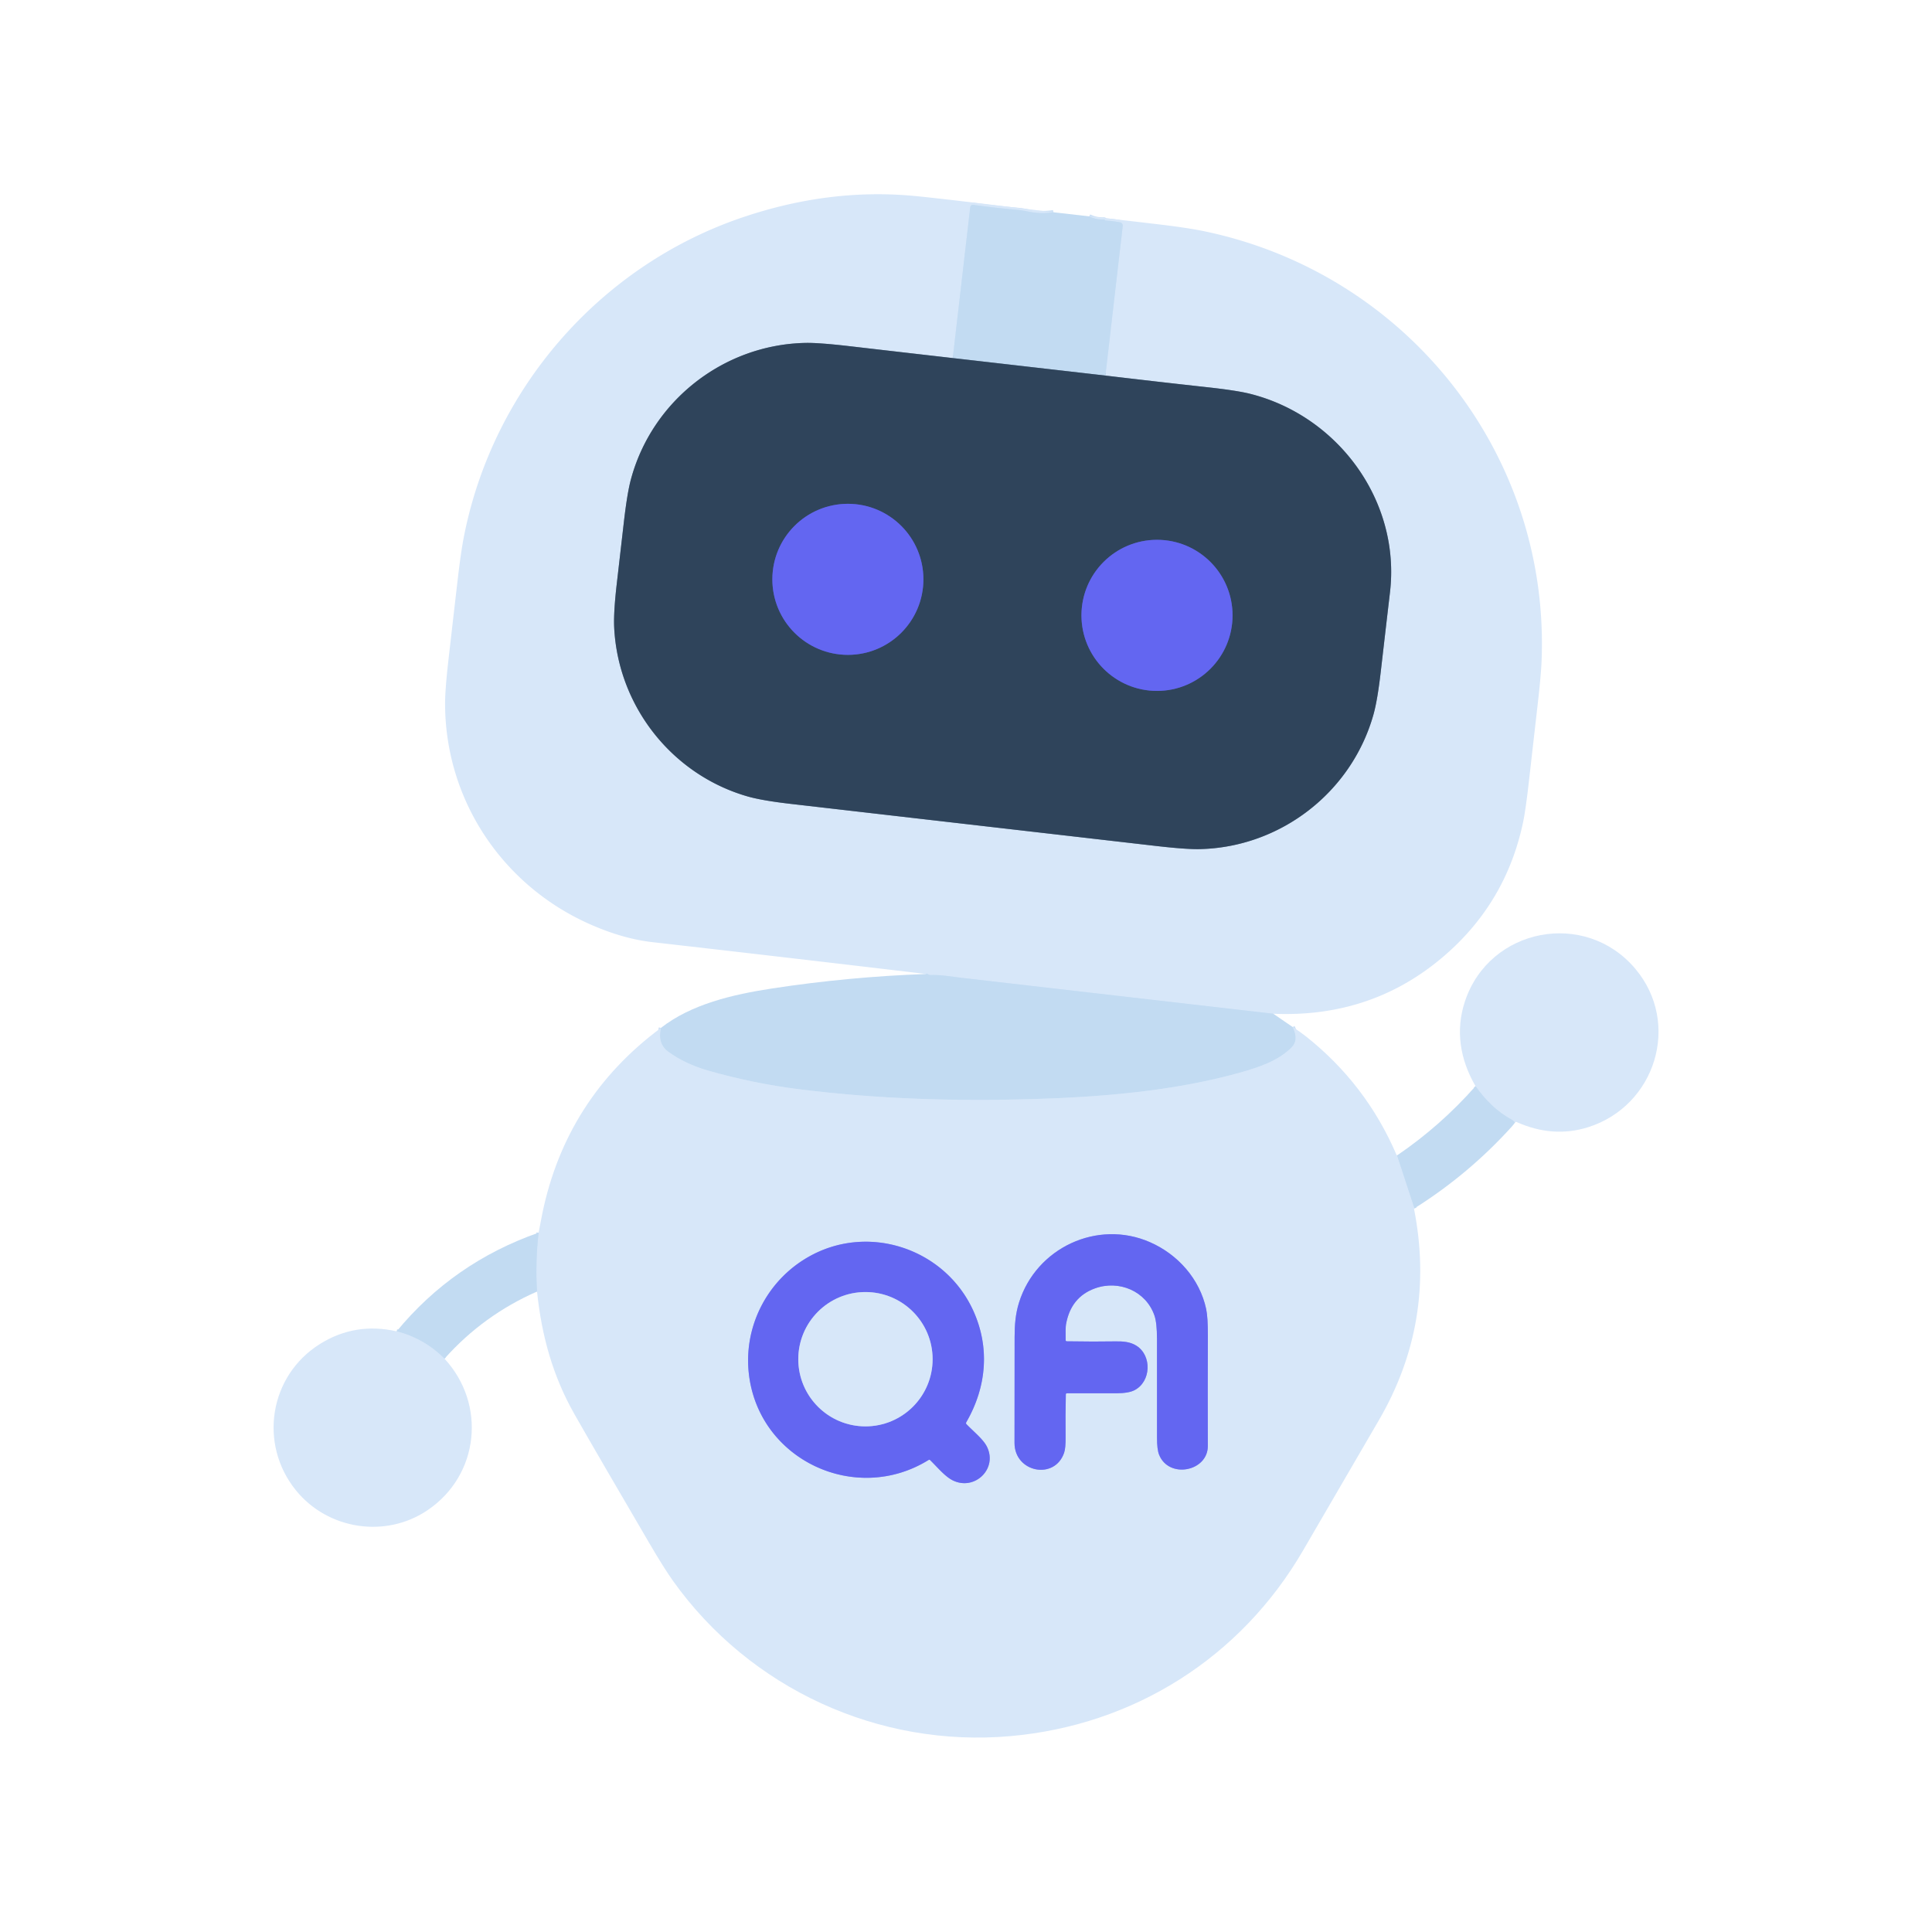 <?xml version="1.0" encoding="UTF-8" standalone="no"?>
<!DOCTYPE svg PUBLIC "-//W3C//DTD SVG 1.1//EN" "http://www.w3.org/Graphics/SVG/1.1/DTD/svg11.dtd">
<svg xmlns="http://www.w3.org/2000/svg" version="1.1" viewBox="0.00 0.00 880.00 880.00">
<g stroke-width="2.00" fill="none" stroke-linecap="butt">
<path stroke="#cde1f6" vector-effect="non-scaling-stroke" d="
  M 479.81 96.68
  Q 473.96 97.64 467.52 96.20
  Q 465.78 95.81 463.01 95.56
  Q 452.99 94.65 443.27 93.31
  A 1.19 1.19 0.0 0 0 441.93 94.35
  L 433.97 163.10"
/>
<path stroke="#8396aa" vector-effect="non-scaling-stroke" d="
  M 433.97 163.10
  Q 410.73 160.44 386.93 157.68
  Q 373.10 156.08 367.01 156.19
  C 329.68 156.89 296.95 182.49 287.34 218.47
  Q 285.66 224.73 284.12 238.19
  Q 282.53 252.01 280.94 265.82
  Q 279.43 278.95 279.75 285.74
  C 281.48 321.60 306.03 352.84 340.51 362.76
  Q 347.10 364.65 360.18 366.16
  Q 443.37 375.74 526.56 385.32
  Q 540.28 386.90 546.49 386.76
  C 583.28 385.92 615.62 360.88 625.58 325.51
  Q 627.41 319.04 628.93 305.83
  Q 631.01 287.79 633.12 269.75
  C 637.99 228.21 609.53 189.55 569.57 179.42
  Q 563.41 177.85 549.82 176.37
  Q 526.77 173.84 503.50 171.07"
/>
<path stroke="#cde1f6" vector-effect="non-scaling-stroke" d="
  M 503.50 171.07
  L 511.39 102.91
  A 1.50 1.49 8.7 0 0 510.18 101.27
  Q 506.82 100.63 503.60 100.45
  Q 503.48 100.45 503.41 100.39
  Q 503.31 100.32 503.24 100.21
  Q 503.08 99.96 502.79 99.97
  Q 499.19 100.10 496.13 98.55"
/>
<path stroke="#cde1f6" vector-effect="non-scaling-stroke" d="
  M 579.98 461.75
  Q 508.83 453.58 437.67 445.35
  C 433.48 444.86 428.55 443.94 423.69 444.11
  Q 423.23 444.13 422.86 443.86
  Q 422.20 443.37 421.80 443.64"
/>
<path stroke="#7990a7" vector-effect="non-scaling-stroke" d="
  M 503.50 171.07
  L 433.97 163.10"
/>
<path stroke="#cde1f6" vector-effect="non-scaling-stroke" d="
  M 588.79 467.79
  Q 591.77 473.67 588.20 477.20
  C 582.02 483.30 573.28 486.18 564.71 488.58
  C 534.59 497.00 501.65 499.70 470.50 500.62
  C 435.05 501.68 399.99 500.59 364.76 496.23
  Q 343.32 493.59 322.60 487.65
  Q 312.09 484.64 304.46 479.10
  Q 299.35 475.38 301.05 468.19"
/>
<path stroke="#cde1f6" vector-effect="non-scaling-stroke" d="
  M 636.36 526.27
  L 644.27 550.38"
/>
<path stroke="#cde1f6" vector-effect="non-scaling-stroke" d="
  M 244.61 588.28
  Q 243.78 574.91 245.33 561.46"
/>
<path stroke="#cde1f6" vector-effect="non-scaling-stroke" d="
  M 202.46 618.86
  Q 193.13 609.56 180.66 606.41"
/>
<path stroke="#cde1f6" vector-effect="non-scaling-stroke" d="
  M 690.03 511.29
  C 689.58 510.86 689.34 510.45 688.79 510.14
  C 681.75 506.26 676.73 501.26 672.09 494.74"
/>
<path stroke="#4955a6" vector-effect="non-scaling-stroke" d="
  M 420.60 263.88
  A 34.40 34.40 0.0 0 0 386.20 229.48
  A 34.40 34.40 0.0 0 0 351.80 263.88
  A 34.40 34.40 0.0 0 0 386.20 298.28
  A 34.40 34.40 0.0 0 0 420.60 263.88"
/>
<path stroke="#4955a6" vector-effect="non-scaling-stroke" d="
  M 561.41 280.29
  A 34.41 34.41 0.0 0 0 527.00 245.88
  A 34.41 34.41 0.0 0 0 492.59 280.29
  A 34.41 34.41 0.0 0 0 527.00 314.70
  A 34.41 34.41 0.0 0 0 561.41 280.29"
/>
<path stroke="#9da7f5" vector-effect="non-scaling-stroke" d="
  M 485.40 610.43
  Q 485.28 604.79 485.55 603.27
  Q 487.73 590.82 498.74 586.84
  C 509.65 582.89 522.03 588.05 525.85 599.25
  Q 526.99 602.58 526.99 609.88
  Q 527.01 632.34 527.00 654.80
  Q 527.00 660.20 527.94 662.58
  C 532.39 673.77 550.18 670.22 550.15 658.63
  Q 550.08 633.48 550.17 608.33
  Q 550.20 600.06 549.39 596.24
  C 546.47 582.53 536.45 571.32 523.76 565.78
  C 499.86 555.34 471.96 568.34 464.15 593.30
  C 462.53 598.48 462.15 603.50 462.14 609.02
  Q 462.11 633.14 462.10 657.25
  C 462.09 670.66 480.39 674.31 484.69 661.73
  Q 485.43 659.57 485.37 654.46
  Q 485.26 644.79 485.47 635.14
  Q 485.48 634.62 486.00 634.62
  Q 497.23 634.65 508.44 634.62
  Q 514.10 634.60 516.79 633.20
  C 524.31 629.27 524.77 617.52 517.65 612.97
  C 514.78 611.14 511.42 610.92 508.00 610.98
  Q 498.82 611.15 485.91 610.94
  Q 485.41 610.93 485.40 610.43"
/>
<path stroke="#9da7f5" vector-effect="non-scaling-stroke" d="
  M 440.13 647.82
  C 449.48 631.62 450.90 613.70 443.33 597.03
  C 430.59 568.97 396.22 557.17 369.04 572.05
  C 349.60 582.69 338.53 604.06 341.12 625.98
  C 345.74 665.11 389.79 685.55 422.94 665.01
  Q 423.36 664.76 423.70 665.10
  C 426.86 668.18 430.38 672.52 433.97 674.29
  C 443.96 679.21 454.62 668.95 449.47 658.82
  C 447.76 655.46 443.26 651.89 440.24 648.73
  Q 439.84 648.32 440.13 647.82"
/>
<path stroke="#9da7f5" vector-effect="non-scaling-stroke" d="
  M 424.79 619.10
  A 30.59 30.59 0.0 0 0 394.20 588.51
  A 30.59 30.59 0.0 0 0 363.61 619.10
  A 30.59 30.59 0.0 0 0 394.20 649.69
  A 30.59 30.59 0.0 0 0 424.79 619.10"
/>
</g>
<path fill="#d7e7f9" d="
  M 479.81 96.68
  Q 473.96 97.64 467.52 96.20
  Q 465.78 95.81 463.01 95.56
  Q 452.99 94.65 443.27 93.31
  A 1.19 1.19 0.0 0 0 441.93 94.35
  L 433.97 163.10
  Q 410.73 160.44 386.93 157.68
  Q 373.10 156.08 367.01 156.19
  C 329.68 156.89 296.95 182.49 287.34 218.47
  Q 285.66 224.73 284.12 238.19
  Q 282.53 252.01 280.94 265.82
  Q 279.43 278.95 279.75 285.74
  C 281.48 321.60 306.03 352.84 340.51 362.76
  Q 347.10 364.65 360.18 366.16
  Q 443.37 375.74 526.56 385.32
  Q 540.28 386.90 546.49 386.76
  C 583.28 385.92 615.62 360.88 625.58 325.51
  Q 627.41 319.04 628.93 305.83
  Q 631.01 287.79 633.12 269.75
  C 637.99 228.21 609.53 189.55 569.57 179.42
  Q 563.41 177.85 549.82 176.37
  Q 526.77 173.84 503.50 171.07
  L 511.39 102.91
  A 1.50 1.49 8.7 0 0 510.18 101.27
  Q 506.82 100.63 503.60 100.45
  Q 503.48 100.45 503.41 100.39
  Q 503.31 100.32 503.24 100.21
  Q 503.08 99.96 502.79 99.97
  Q 499.19 100.10 496.13 98.55
  Q 512.42 100.36 528.57 102.29
  Q 541.08 103.79 548.34 105.29
  C 640.33 124.34 705.99 206.40 702.17 301.02
  Q 701.91 307.64 700.38 320.94
  Q 698.44 337.94 696.51 354.94
  Q 694.93 368.94 693.70 374.73
  Q 686.01 410.89 658.24 435.02
  Q 625.26 463.69 579.98 461.75
  Q 508.83 453.58 437.67 445.35
  C 433.48 444.86 428.55 443.94 423.69 444.11
  Q 423.23 444.13 422.86 443.86
  Q 422.20 443.37 421.80 443.64
  Q 359.24 436.21 297.12 429.13
  Q 283.75 427.61 268.82 421.02
  C 228.91 403.41 202.81 364.48 202.73 320.61
  Q 202.72 314.11 204.25 300.69
  Q 206.32 282.55 208.42 264.43
  Q 209.92 251.51 211.26 244.64
  C 224.45 176.92 273.51 120.93 338.24 99.00
  Q 377.92 85.56 416.75 89.28
  Q 429.97 90.54 479.81 96.68
  Z"
/>
<path fill="#c2dbf2" d="
  M 479.81 96.68
  L 496.13 98.55
  Q 499.19 100.10 502.79 99.97
  Q 503.08 99.96 503.24 100.21
  Q 503.31 100.32 503.41 100.39
  Q 503.48 100.45 503.60 100.45
  Q 506.82 100.63 510.18 101.27
  A 1.50 1.49 8.7 0 1 511.39 102.91
  L 503.50 171.07
  L 433.97 163.10
  L 441.93 94.35
  A 1.19 1.19 0.0 0 1 443.27 93.31
  Q 452.99 94.65 463.01 95.56
  Q 465.78 95.81 467.52 96.20
  Q 473.96 97.64 479.81 96.68
  Z"
/>
<path fill="#2f445b" d="
  M 433.97 163.10
  L 503.50 171.07
  Q 526.77 173.84 549.82 176.37
  Q 563.41 177.85 569.57 179.42
  C 609.53 189.55 637.99 228.21 633.12 269.75
  Q 631.01 287.79 628.93 305.83
  Q 627.41 319.04 625.58 325.51
  C 615.62 360.88 583.28 385.92 546.49 386.76
  Q 540.28 386.90 526.56 385.32
  Q 443.37 375.74 360.18 366.16
  Q 347.10 364.65 340.51 362.76
  C 306.03 352.84 281.48 321.60 279.75 285.74
  Q 279.43 278.95 280.94 265.82
  Q 282.53 252.01 284.12 238.19
  Q 285.66 224.73 287.34 218.47
  C 296.95 182.49 329.68 156.89 367.01 156.19
  Q 373.10 156.08 386.93 157.68
  Q 410.73 160.44 433.97 163.10
  Z
  M 420.60 263.88
  A 34.40 34.40 0.0 0 0 386.20 229.48
  A 34.40 34.40 0.0 0 0 351.80 263.88
  A 34.40 34.40 0.0 0 0 386.20 298.28
  A 34.40 34.40 0.0 0 0 420.60 263.88
  Z
  M 561.41 280.29
  A 34.41 34.41 0.0 0 0 527.00 245.88
  A 34.41 34.41 0.0 0 0 492.59 280.29
  A 34.41 34.41 0.0 0 0 527.00 314.70
  A 34.41 34.41 0.0 0 0 561.41 280.29
  Z"
/>
<circle fill="#6366f1" cx="386.20" cy="263.88" r="34.40"/>
<circle fill="#6366f1" cx="527.00" cy="280.29" r="34.41"/>
<path fill="#d7e7f9" d="
  M 690.03 511.29
  C 689.58 510.86 689.34 510.45 688.79 510.14
  C 681.75 506.26 676.73 501.26 672.09 494.74
  C 664.98 482.49 662.86 469.30 667.30 455.99
  C 678.45 422.60 722.03 414.16 744.86 441.26
  C 765.85 466.19 753.99 503.79 723.35 513.43
  Q 707.31 518.47 690.74 511.05
  Q 690.35 510.87 690.03 511.29
  Z"
/>
<path fill="#c2dbf2" d="
  M 421.80 443.64
  Q 422.20 443.37 422.86 443.86
  Q 423.23 444.13 423.69 444.11
  C 428.55 443.94 433.48 444.86 437.67 445.35
  Q 508.83 453.58 579.98 461.75
  L 588.79 467.79
  Q 591.77 473.67 588.20 477.20
  C 582.02 483.30 573.28 486.18 564.71 488.58
  C 534.59 497.00 501.65 499.70 470.50 500.62
  C 435.05 501.68 399.99 500.59 364.76 496.23
  Q 343.32 493.59 322.60 487.65
  Q 312.09 484.64 304.46 479.10
  Q 299.35 475.38 301.05 468.19
  C 314.84 457.40 333.60 453.00 351.75 450.22
  Q 386.31 444.93 421.80 443.64
  Z"
/>
<path fill="#d7e7f9" d="
  M 588.79 467.79
  Q 592.24 470.00 594.89 472.10
  Q 622.17 493.75 635.98 525.75
  Q 636.18 526.22 636.36 526.27
  L 644.27 550.38
  Q 644.00 550.23 644.09 550.72
  Q 654.19 602.09 628.00 646.99
  Q 610.73 676.59 593.52 706.23
  C 565.17 755.02 516.48 785.80 460.25 790.78
  C 400.23 796.10 341.56 769.18 306.53 720.05
  Q 302.48 714.36 295.89 703.12
  Q 271.82 662.00 261.72 644.26
  C 251.79 626.81 246.72 608.47 244.61 588.28
  Q 243.78 574.91 245.33 561.46
  Q 246.08 557.37 246.96 553.04
  Q 257.74 500.34 301.05 468.19
  Q 299.35 475.38 304.46 479.10
  Q 312.09 484.64 322.60 487.65
  Q 343.32 493.59 364.76 496.23
  C 399.99 500.59 435.05 501.68 470.50 500.62
  C 501.65 499.70 534.59 497.00 564.71 488.58
  C 573.28 486.18 582.02 483.30 588.20 477.20
  Q 591.77 473.67 588.79 467.79
  Z
  M 485.40 610.43
  Q 485.28 604.79 485.55 603.27
  Q 487.73 590.82 498.74 586.84
  C 509.65 582.89 522.03 588.05 525.85 599.25
  Q 526.99 602.58 526.99 609.88
  Q 527.01 632.34 527.00 654.80
  Q 527.00 660.20 527.94 662.58
  C 532.39 673.77 550.18 670.22 550.15 658.63
  Q 550.08 633.48 550.17 608.33
  Q 550.20 600.06 549.39 596.24
  C 546.47 582.53 536.45 571.32 523.76 565.78
  C 499.86 555.34 471.96 568.34 464.15 593.30
  C 462.53 598.48 462.15 603.50 462.14 609.02
  Q 462.11 633.14 462.10 657.25
  C 462.09 670.66 480.39 674.31 484.69 661.73
  Q 485.43 659.57 485.37 654.46
  Q 485.26 644.79 485.47 635.14
  Q 485.48 634.62 486.00 634.62
  Q 497.23 634.65 508.44 634.62
  Q 514.10 634.60 516.79 633.20
  C 524.31 629.27 524.77 617.52 517.65 612.97
  C 514.78 611.14 511.42 610.92 508.00 610.98
  Q 498.82 611.15 485.91 610.94
  Q 485.41 610.93 485.40 610.43
  Z
  M 440.13 647.82
  C 449.48 631.62 450.90 613.70 443.33 597.03
  C 430.59 568.97 396.22 557.17 369.04 572.05
  C 349.60 582.69 338.53 604.06 341.12 625.98
  C 345.74 665.11 389.79 685.55 422.94 665.01
  Q 423.36 664.76 423.70 665.10
  C 426.86 668.18 430.38 672.52 433.97 674.29
  C 443.96 679.21 454.62 668.95 449.47 658.82
  C 447.76 655.46 443.26 651.89 440.24 648.73
  Q 439.84 648.32 440.13 647.82
  Z"
/>
<path fill="#c2dbf2" d="
  M 672.09 494.74
  C 676.73 501.26 681.75 506.26 688.79 510.14
  C 689.34 510.45 689.58 510.86 690.03 511.29
  Q 689.43 512.24 688.63 513.12
  Q 669.02 534.82 644.27 550.38
  L 636.36 526.27
  Q 656.12 512.83 672.09 494.74
  Z"
/>
<path fill="#c2dbf2" d="
  M 245.33 561.46
  Q 243.78 574.91 244.61 588.28
  Q 220.14 599.02 202.46 618.86
  Q 193.13 609.56 180.66 606.41
  Q 206.45 575.10 245.33 561.46
  Z"
/>
<path fill="#6366f1" d="
  M 485.91 610.94
  Q 498.82 611.15 508.00 610.98
  C 511.42 610.92 514.78 611.14 517.65 612.97
  C 524.77 617.52 524.31 629.27 516.79 633.20
  Q 514.10 634.60 508.44 634.62
  Q 497.23 634.65 486.00 634.62
  Q 485.48 634.62 485.47 635.14
  Q 485.26 644.79 485.37 654.46
  Q 485.43 659.57 484.69 661.73
  C 480.39 674.31 462.09 670.66 462.10 657.25
  Q 462.11 633.14 462.14 609.02
  C 462.15 603.50 462.53 598.48 464.15 593.30
  C 471.96 568.34 499.86 555.34 523.76 565.78
  C 536.45 571.32 546.47 582.53 549.39 596.24
  Q 550.20 600.06 550.17 608.33
  Q 550.08 633.48 550.15 658.63
  C 550.18 670.22 532.39 673.77 527.94 662.58
  Q 527.00 660.20 527.00 654.80
  Q 527.01 632.34 526.99 609.88
  Q 526.99 602.58 525.85 599.25
  C 522.03 588.05 509.65 582.89 498.74 586.84
  Q 487.73 590.82 485.55 603.27
  Q 485.28 604.79 485.40 610.43
  Q 485.41 610.93 485.91 610.94
  Z"
/>
<path fill="#6366f1" d="
  M 440.24 648.73
  C 443.26 651.89 447.76 655.46 449.47 658.82
  C 454.62 668.95 443.96 679.21 433.97 674.29
  C 430.38 672.52 426.86 668.18 423.70 665.10
  Q 423.36 664.76 422.94 665.01
  C 389.79 685.55 345.74 665.11 341.12 625.98
  C 338.53 604.06 349.60 582.69 369.04 572.05
  C 396.22 557.17 430.59 568.97 443.33 597.03
  C 450.90 613.70 449.48 631.62 440.13 647.82
  Q 439.84 648.32 440.24 648.73
  Z
  M 424.79 619.10
  A 30.59 30.59 0.0 0 0 394.20 588.51
  A 30.59 30.59 0.0 0 0 363.61 619.10
  A 30.59 30.59 0.0 0 0 394.20 649.69
  A 30.59 30.59 0.0 0 0 424.79 619.10
  Z"
/>
<circle fill="#d7e7f9" cx="394.20" cy="619.10" r="30.59"/>
<path fill="#d7e7f9" d="
  M 180.66 606.41
  Q 193.13 609.56 202.46 618.86
  C 221.65 639.64 218.29 671.93 194.78 687.85
  C 175.60 700.85 149.29 696.70 134.80 678.84
  C 117.70 657.76 122.63 626.53 145.84 612.10
  Q 161.83 602.15 180.66 606.41
  Z"
/>
</svg>
